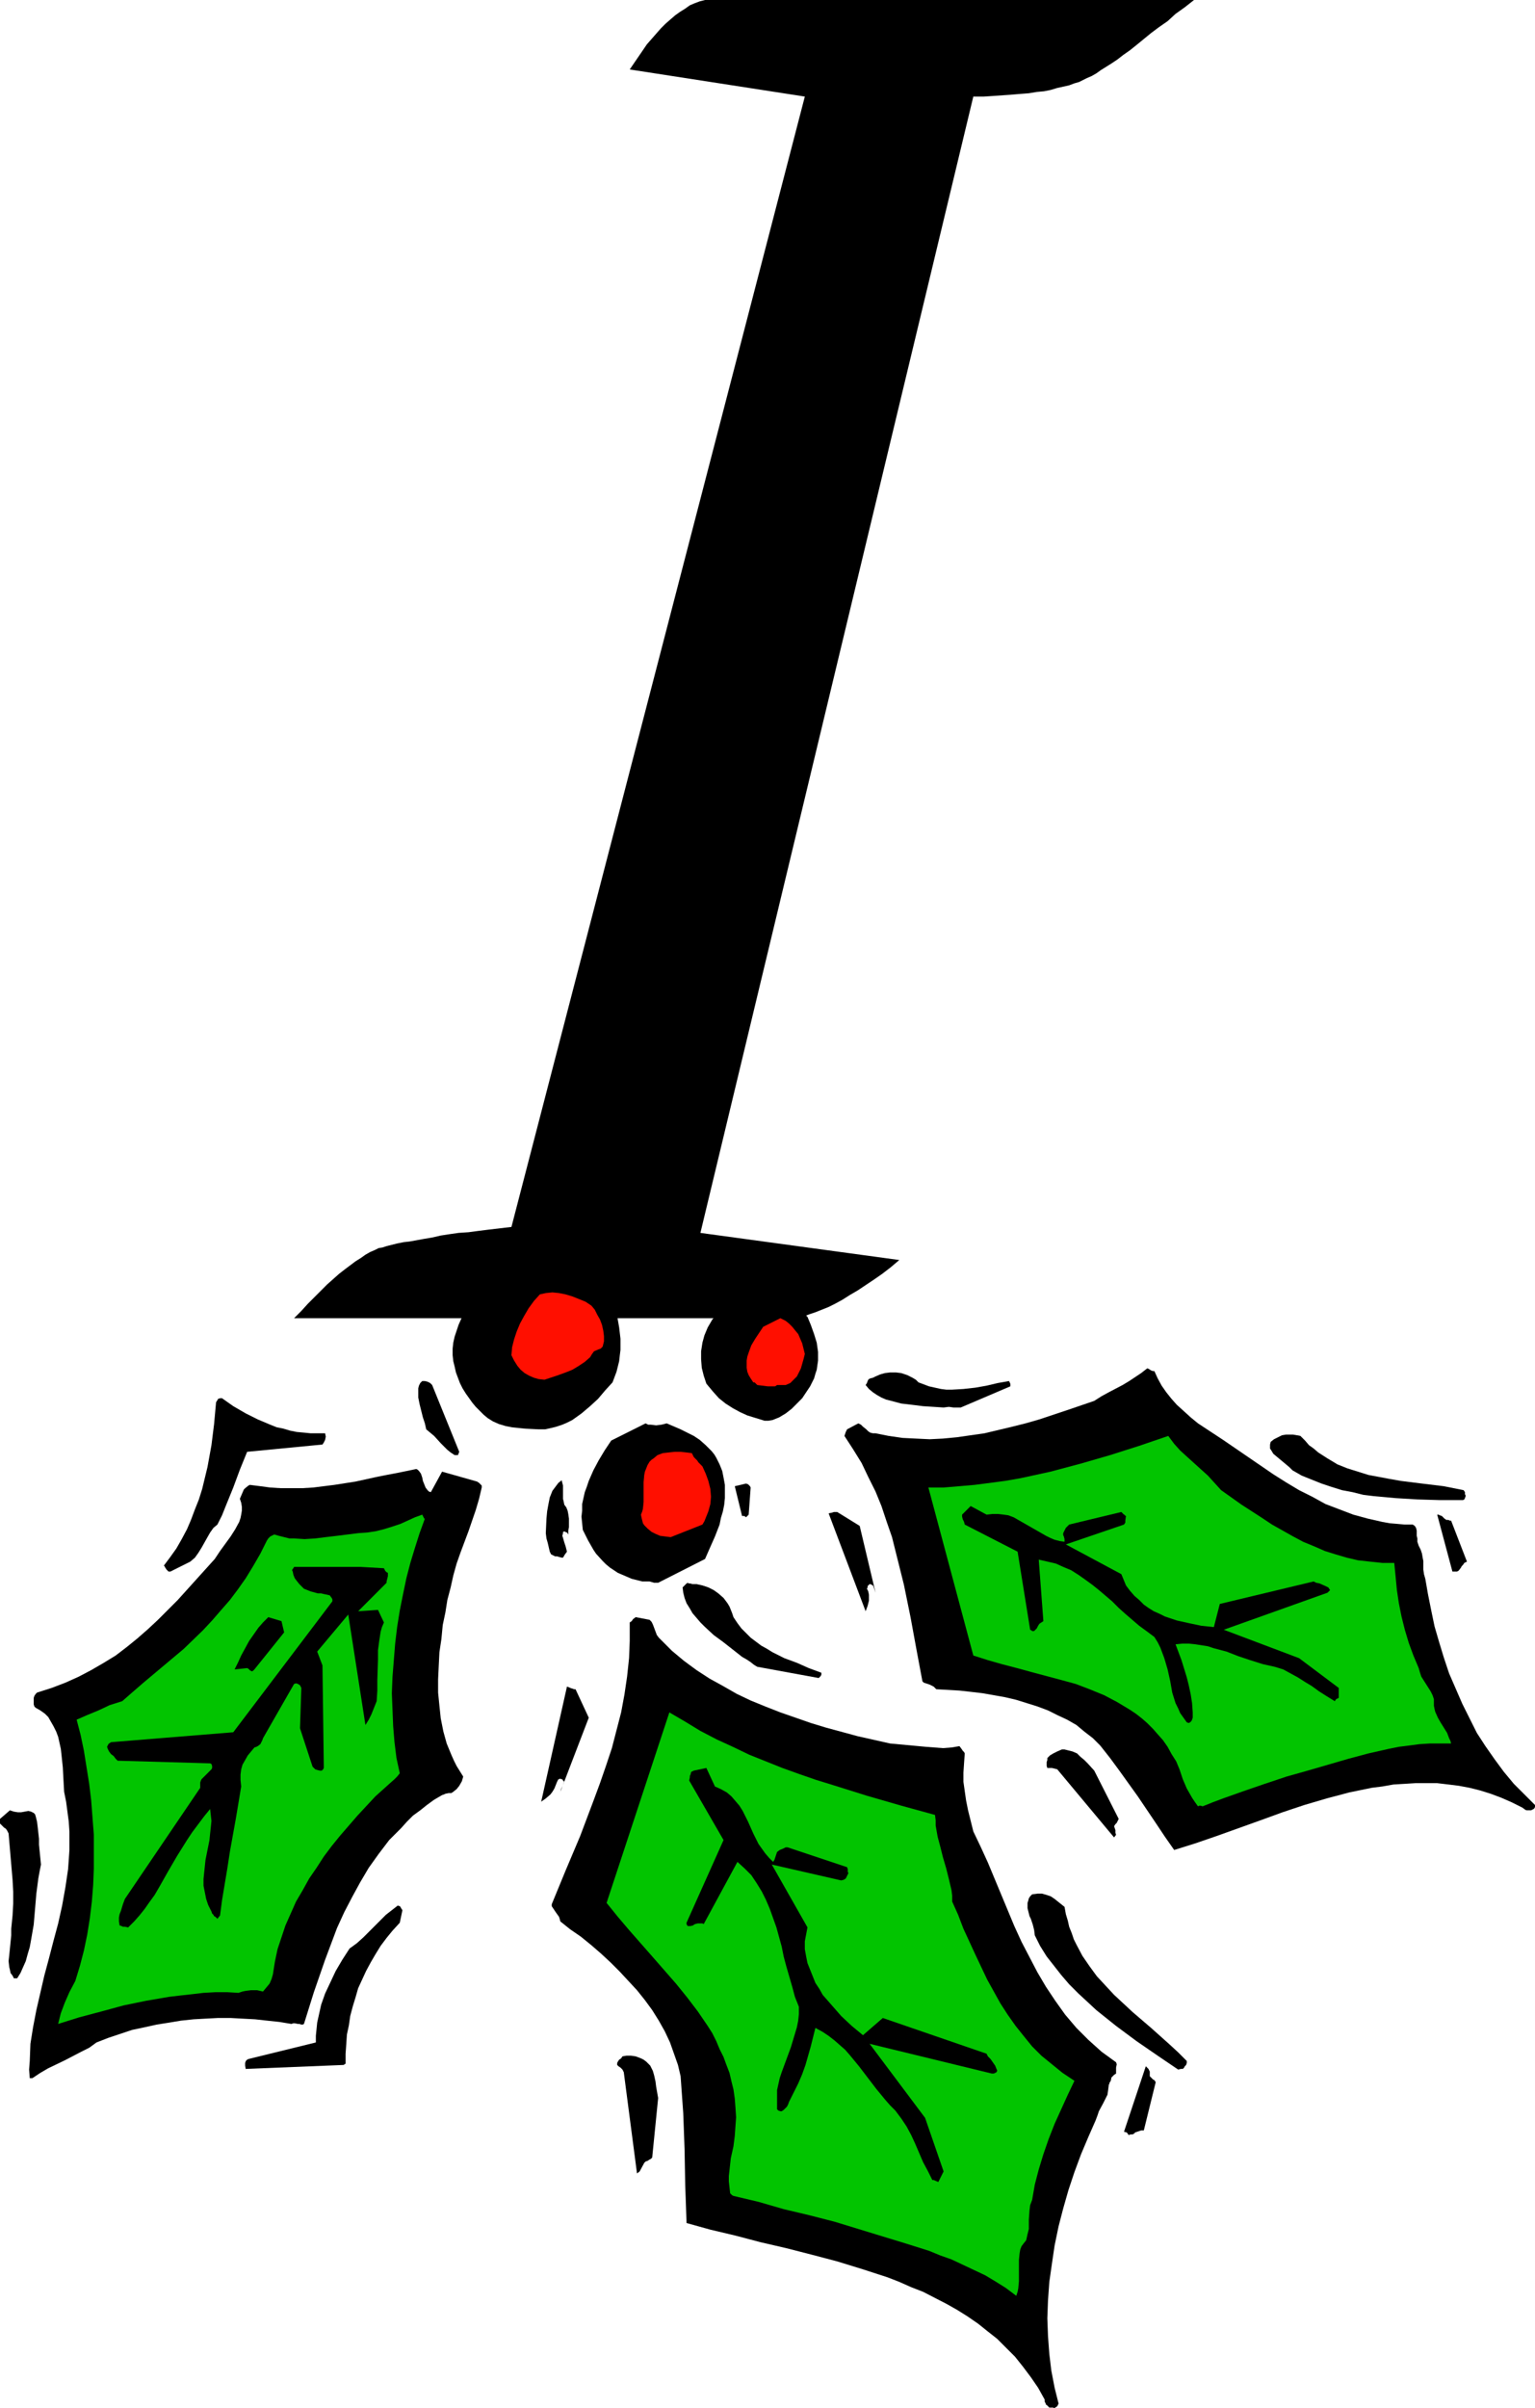 <?xml version="1.0" encoding="UTF-8" standalone="no"?>
<svg
   version="1.0"
   width="99.294mm"
   height="155.668mm"
   id="svg35"
   sodipodi:docname="Holly I.wmf"
   xmlns:inkscape="http://www.inkscape.org/namespaces/inkscape"
   xmlns:sodipodi="http://sodipodi.sourceforge.net/DTD/sodipodi-0.dtd"
   xmlns="http://www.w3.org/2000/svg"
   xmlns:svg="http://www.w3.org/2000/svg">
  <sodipodi:namedview
     id="namedview35"
     pagecolor="#ffffff"
     bordercolor="#000000"
     borderopacity="0.25"
     inkscape:showpageshadow="2"
     inkscape:pageopacity="0.0"
     inkscape:pagecheckerboard="0"
     inkscape:deskcolor="#d1d1d1"
     inkscape:document-units="mm" />
  <defs
     id="defs1">
    <pattern
       id="WMFhbasepattern"
       patternUnits="userSpaceOnUse"
       width="6"
       height="6"
       x="0"
       y="0" />
  </defs>
  <path
     style="fill:#000000;fill-opacity:1;fill-rule:evenodd;stroke:none"
     d="m 172.375,0 h 119.548 l -2.262,1.778 -2.262,1.616 -1.939,1.778 -2.1,1.454 -1.939,1.454 -1.777,1.454 -1.777,1.454 -1.616,1.293 -1.616,1.131 -1.454,1.131 -1.454,0.97 -1.292,0.808 -1.292,0.808 -1.131,0.808 -1.131,0.646 -1.131,0.485 -0.969,0.485 -0.969,0.485 -1.131,0.323 -1.292,0.485 -1.454,0.323 -1.454,0.323 -1.616,0.485 -1.616,0.323 -1.777,0.162 -1.939,0.323 -2.1,0.162 -1.939,0.162 -2.262,0.162 -2.262,0.162 -2.423,0.162 h -2.585 l -66.721,277.614 48.627,6.625 -2.1,1.778 -2.1,1.616 -2.1,1.454 -1.939,1.293 -1.939,1.293 -1.939,1.131 -1.777,1.131 -1.777,0.97 -1.616,0.808 -1.616,0.646 -1.616,0.646 -1.454,0.485 -1.292,0.485 -1.292,0.323 -1.292,0.162 H 192.892 71.89 l 1.777,-1.778 1.616,-1.778 1.616,-1.616 1.616,-1.616 1.454,-1.454 1.454,-1.293 1.454,-1.293 1.454,-1.131 1.292,-0.97 1.292,-0.97 1.292,-0.808 1.131,-0.808 1.131,-0.646 1.131,-0.485 0.969,-0.485 0.969,-0.162 0.969,-0.323 1.292,-0.323 1.292,-0.323 1.616,-0.323 1.454,-0.162 1.777,-0.323 1.777,-0.323 1.939,-0.323 2.1,-0.485 2.1,-0.323 2.262,-0.323 2.423,-0.162 2.423,-0.323 2.585,-0.323 2.746,-0.323 2.746,-0.323 71.729,-276.159 -42.811,-6.625 2.1,-3.07 2.1,-3.07 2.262,-2.585 1.131,-1.293 1.131,-1.131 1.292,-1.131 1.131,-0.97 1.131,-0.808 1.292,-0.808 1.131,-0.808 1.131,-0.485 1.292,-0.485 z"
     id="path1" />
  <path
     style="fill:#000000;fill-opacity:1;fill-rule:evenodd;stroke:none"
     d="m 84.491,504.164 v -2.424 l 0.162,-2.262 0.162,-2.424 0.485,-2.262 0.323,-2.262 0.646,-2.424 0.646,-2.101 0.646,-2.262 0.969,-2.101 0.969,-2.101 1.131,-2.101 1.131,-1.939 1.292,-2.101 1.454,-1.939 1.454,-1.778 1.777,-1.939 0.646,-3.07 -0.323,-0.485 -0.162,-0.323 -0.162,-0.162 -0.485,-0.162 -1.454,1.131 -1.454,1.131 -1.292,1.293 -2.746,2.747 -1.454,1.454 -1.616,1.454 -1.777,1.293 -1.777,2.747 -1.616,2.747 -1.292,2.747 -1.292,2.747 -0.969,2.747 -0.323,1.454 -0.323,1.454 -0.323,1.454 -0.162,1.616 -0.162,1.616 v 1.616 l -16.478,4.04 -0.323,0.162 -0.162,0.162 -0.162,0.162 -0.162,0.485 v 0.646 l 0.162,0.97 v -0.162 l 23.91,-0.97 z"
     id="path2" />
  <path
     style="fill:#000000;fill-opacity:1;fill-rule:evenodd;stroke:none"
     d="m 374.315,442.275 0.646,-0.323 v 0 l 0.162,-0.162 0.162,-0.323 v -0.485 l -2.585,-2.585 -2.585,-2.585 -2.423,-2.909 -2.262,-3.07 -2.262,-3.232 -2.1,-3.232 -1.777,-3.555 -1.777,-3.555 -1.616,-3.717 -1.616,-3.717 -1.292,-3.878 -1.131,-3.717 -1.131,-3.878 -0.808,-3.878 -0.808,-4.04 -0.646,-3.717 -0.323,-1.131 -0.162,-1.131 v -1.131 -0.97 l -0.162,-0.808 -0.162,-0.97 -0.323,-0.97 -0.485,-0.97 -0.162,-0.485 -0.162,-0.485 v -0.808 l -0.162,-0.646 v -0.646 -0.646 l -0.162,-0.646 -0.323,-0.485 -0.485,-0.323 h -1.939 l -1.777,-0.162 -1.939,-0.162 -1.777,-0.323 -3.554,-0.808 -3.554,-0.97 -3.393,-1.293 -3.393,-1.293 -3.231,-1.778 -3.231,-1.616 -3.231,-1.939 -3.069,-1.939 -12.278,-8.403 -6.139,-4.04 -1.777,-1.454 -1.777,-1.616 -1.616,-1.454 -1.292,-1.454 -1.292,-1.616 -1.131,-1.616 -0.969,-1.778 -0.808,-1.778 h -0.323 l -0.485,-0.162 -0.485,-0.323 -0.323,-0.162 h -0.162 l -1.454,1.131 -1.454,0.97 -1.454,0.97 -1.616,0.97 -3.393,1.778 -1.777,0.97 -1.777,1.131 -6.624,2.262 -6.785,2.262 -3.393,0.97 -3.231,0.808 -3.393,0.808 -3.393,0.808 -3.393,0.485 -3.393,0.485 -3.393,0.323 -3.231,0.162 -3.393,-0.162 -3.231,-0.162 -3.393,-0.485 -3.231,-0.646 h -0.646 l -0.646,-0.162 -0.485,-0.323 -0.485,-0.485 -0.808,-0.646 -0.485,-0.485 -0.646,-0.323 -2.746,1.454 -0.162,0.323 -0.162,0.323 -0.162,0.485 -0.162,0.485 2.1,3.232 2.1,3.393 1.616,3.393 1.777,3.555 1.454,3.555 1.292,3.878 1.292,3.717 0.969,3.878 0.969,3.878 0.969,3.878 1.616,7.918 1.454,7.918 1.454,7.756 0.323,0.323 0.485,0.162 0.969,0.323 0.969,0.485 0.323,0.323 0.323,0.323 2.908,0.162 2.746,0.162 2.908,0.323 2.746,0.323 2.746,0.485 2.746,0.485 2.746,0.646 2.585,0.808 2.585,0.808 2.585,0.97 2.262,1.131 2.423,1.131 2.262,1.293 1.939,1.616 2.1,1.616 1.777,1.778 2.423,3.07 2.262,3.07 4.523,6.302 4.362,6.464 2.262,3.393 2.262,3.232 2.585,-0.808 2.585,-0.808 5.17,-1.778 10.824,-3.878 5.331,-1.939 5.331,-1.778 5.493,-1.616 5.493,-1.454 5.493,-1.131 2.585,-0.323 2.746,-0.485 2.746,-0.162 2.585,-0.162 h 2.746 2.585 l 2.746,0.323 2.585,0.323 2.585,0.485 2.585,0.646 2.585,0.808 2.585,0.97 2.585,1.131 2.585,1.293 0.646,0.485 0.323,0.162 v 0 z"
     id="path3" />
  <path
     style="fill:#000000;fill-opacity:1;fill-rule:evenodd;stroke:none"
     d="m 256.544,588.192 h 0.969 l 0.162,0.162 0.323,-0.162 0.485,-0.323 0.323,-0.646 -0.969,-3.878 -0.808,-4.201 -0.485,-4.04 -0.323,-4.363 -0.162,-4.363 0.162,-4.363 0.323,-4.525 0.646,-4.525 0.646,-4.363 0.969,-4.686 1.131,-4.363 1.292,-4.525 1.454,-4.363 1.616,-4.363 1.777,-4.201 1.777,-4.04 0.485,-1.293 0.323,-0.97 1.131,-2.101 0.485,-0.97 0.485,-0.97 0.162,-1.131 0.162,-1.293 0.162,-0.323 v -0.162 l 0.323,-0.485 0.162,-0.808 0.485,-0.485 0.162,-0.162 0.485,-0.323 v -0.808 -0.323 -0.323 l 0.162,-0.808 -0.162,-0.485 -3.554,-2.585 -1.616,-1.454 -1.616,-1.454 -1.454,-1.454 -1.454,-1.454 -2.746,-3.232 -2.423,-3.393 -2.262,-3.393 -2.1,-3.555 -1.939,-3.717 -1.939,-3.717 -1.777,-3.878 -3.231,-7.756 -3.231,-7.756 -1.777,-3.878 -1.777,-3.717 -0.646,-2.585 -0.646,-2.585 -0.485,-2.424 -0.323,-2.262 -0.323,-2.262 v -2.262 l 0.162,-2.424 0.162,-2.262 -0.162,-0.323 -0.323,-0.323 -0.323,-0.485 -0.485,-0.646 -1.939,0.323 -2.1,0.162 -2.1,-0.162 -2.1,-0.162 -8.724,-0.808 -7.916,-1.778 -7.754,-2.101 -3.716,-1.131 -3.716,-1.293 -3.716,-1.293 -3.716,-1.454 -3.554,-1.454 -3.393,-1.616 -3.393,-1.939 -3.231,-1.778 -3.231,-2.101 -3.069,-2.262 -2.908,-2.424 -2.746,-2.747 -0.485,-0.485 -0.485,-0.646 -0.485,-1.293 -0.485,-1.293 -0.323,-0.646 -0.485,-0.485 -3.393,-0.646 -0.646,0.485 -0.323,0.485 -0.485,0.323 v 4.525 l -0.162,4.201 -0.485,4.525 -0.646,4.363 -0.808,4.363 -1.131,4.363 -1.131,4.363 -1.454,4.363 -1.454,4.201 -1.616,4.363 -3.231,8.564 -3.554,8.403 -3.393,8.241 v 0.485 l 0.323,0.485 0.646,0.97 0.808,1.131 0.162,0.485 0.162,0.646 2.423,1.939 2.585,1.778 2.585,2.101 2.423,2.101 2.262,2.101 2.262,2.262 2.1,2.262 2.1,2.262 1.939,2.424 1.777,2.424 1.616,2.585 1.454,2.585 1.292,2.747 0.969,2.747 0.969,2.747 0.646,2.747 0.323,4.525 0.323,4.525 0.323,8.726 0.162,8.888 0.162,4.525 0.162,4.686 5.816,1.616 6.139,1.454 6.139,1.616 6.301,1.454 6.301,1.616 6.139,1.616 6.301,1.939 5.977,1.939 2.908,1.131 2.908,1.293 2.908,1.131 5.654,2.909 2.585,1.454 2.585,1.616 2.585,1.778 2.423,1.939 2.262,1.778 2.262,2.262 2.1,2.101 1.939,2.424 1.939,2.585 1.777,2.585 1.616,2.909 v 0.485 l 0.162,0.323 0.162,0.323 v 0.162 h 0.162 l 0.162,0.162 z"
     id="path4" />
  <path
     style="fill:#000000;fill-opacity:1;fill-rule:evenodd;stroke:none"
     d="m 7.916,507.719 1.939,-1.293 1.939,-1.131 4.039,-1.939 4.039,-2.101 1.939,-0.97 1.777,-1.293 2.908,-1.131 2.908,-0.97 2.908,-0.97 3.069,-0.646 2.908,-0.646 3.069,-0.485 2.908,-0.485 3.069,-0.323 2.908,-0.162 3.069,-0.162 h 3.069 l 2.908,0.162 3.069,0.162 2.908,0.323 3.069,0.323 2.908,0.485 0.485,-0.162 h 0.323 l 0.808,0.162 h 0.323 l 0.485,0.162 h 0.323 l 0.323,-0.162 2.423,-7.756 2.746,-7.918 1.454,-3.878 1.454,-3.878 1.777,-3.878 1.939,-3.717 1.939,-3.555 2.1,-3.555 2.423,-3.393 2.585,-3.393 2.908,-2.909 1.454,-1.616 1.454,-1.454 1.777,-1.293 1.616,-1.293 1.777,-1.293 1.939,-1.131 0.485,-0.162 0.323,-0.162 0.808,-0.162 h 0.646 l 0.485,-0.323 0.808,-0.646 0.646,-0.808 0.646,-1.131 0.323,-1.131 -0.808,-1.293 -0.808,-1.293 -0.646,-1.293 -0.646,-1.454 -1.131,-2.747 -0.808,-2.909 -0.646,-3.232 -0.323,-3.07 -0.323,-3.232 v -3.232 l 0.162,-3.393 0.162,-3.232 0.485,-3.232 0.323,-3.393 0.646,-3.07 0.485,-3.07 0.808,-3.07 0.646,-2.909 0.808,-2.909 0.969,-2.747 1.939,-5.171 1.777,-5.171 0.808,-2.747 0.646,-2.747 v -0.485 l -0.323,-0.323 -0.323,-0.323 -0.485,-0.323 -8.562,-2.424 -2.746,5.009 -0.485,-0.162 -0.323,-0.323 -0.485,-0.646 -0.323,-0.808 -0.323,-0.808 -0.162,-0.808 -0.323,-0.97 -0.485,-0.646 -0.323,-0.323 -0.323,-0.162 -4.685,0.97 -2.585,0.485 -2.423,0.485 -5.17,1.131 -5.17,0.808 -5.17,0.646 -2.746,0.162 h -2.585 -2.585 l -2.585,-0.162 -2.423,-0.323 -2.585,-0.323 -0.323,0.162 -0.808,0.646 -0.323,0.323 -0.485,1.131 -0.485,1.131 0.323,0.97 0.162,0.97 v 0.97 l -0.162,0.97 -0.162,0.808 -0.323,0.97 -0.969,1.778 -1.131,1.778 -1.292,1.778 -1.292,1.778 -1.292,1.939 -4.523,5.009 -4.523,5.009 -2.423,2.424 -2.423,2.424 -2.423,2.262 -2.585,2.262 -2.585,2.101 -2.746,2.101 -2.908,1.778 -3.069,1.778 -3.069,1.616 -3.231,1.454 -3.393,1.293 -3.554,1.131 -0.323,0.323 -0.323,0.485 -0.162,0.485 v 0.646 0.485 0.485 l 0.162,0.485 0.323,0.323 1.131,0.646 1.131,0.808 0.808,0.808 0.646,1.131 0.646,1.131 0.646,1.293 0.485,1.293 0.323,1.454 0.323,1.454 0.162,1.454 0.323,3.07 0.162,3.07 0.162,2.909 0.485,2.424 0.323,2.424 0.323,2.424 0.162,2.424 v 2.262 2.262 l -0.162,2.424 -0.162,2.262 -0.646,4.363 -0.808,4.525 -0.969,4.363 -1.131,4.201 -1.131,4.363 -1.131,4.201 -0.969,4.201 -0.969,4.201 -0.808,4.201 -0.646,4.04 -0.162,4.201 -0.162,2.101 0.162,2.101 z"
     id="path5" />
  <path
     style="fill:#000000;fill-opacity:1;fill-rule:evenodd;stroke:none"
     d="m 272.86,448.254 -0.162,-0.485 v -0.646 l -0.323,-0.97 0.323,-0.485 0.323,-0.323 0.162,-0.323 0.323,-0.646 -5.977,-11.796 -1.616,-1.778 -0.808,-0.808 -0.969,-0.808 -0.808,-0.808 -1.131,-0.485 -1.292,-0.323 -0.646,-0.162 h -0.646 l -1.131,0.485 -0.969,0.485 -0.808,0.485 -0.646,0.646 v 0.485 l -0.162,0.485 v 0.646 0.323 l 0.162,0.485 h 1.131 l 0.646,0.162 0.646,0.162 13.893,16.644 z"
     id="path6" />
  <path
     style="fill:#000000;fill-opacity:1;fill-rule:evenodd;stroke:none"
     d="m 156.382,530.504 1.131,-2.101 0.323,-0.323 0.485,-0.162 0.485,-0.323 0.323,-0.162 0.323,-0.323 1.454,-14.543 -0.485,-2.747 -0.162,-1.293 -0.323,-1.454 -0.323,-1.131 -0.646,-1.293 -0.485,-0.485 -0.485,-0.485 -0.646,-0.485 -0.646,-0.323 -1.292,-0.485 -1.131,-0.162 h -1.131 l -0.969,0.162 -0.323,0.485 -0.485,0.323 -0.323,0.485 -0.162,0.323 v 0.485 l 0.323,0.323 0.485,0.323 0.485,0.485 0.162,0.323 0.162,0.323 3.231,24.723 z"
     id="path7" />
  <path
     style="fill:#02c400;fill-opacity:1;fill-rule:evenodd;stroke:none"
     d="m 64.297,486.551 0.808,-0.97 0.808,-0.97 0.485,-1.131 0.323,-1.131 0.485,-3.07 0.646,-3.07 0.969,-2.909 0.969,-2.909 1.292,-2.909 1.292,-2.909 1.616,-2.747 1.616,-2.909 1.777,-2.585 1.777,-2.747 1.939,-2.585 2.1,-2.585 2.1,-2.424 2.1,-2.424 4.362,-4.686 1.616,-1.454 1.616,-1.454 1.454,-1.293 0.646,-0.646 0.646,-0.808 -0.808,-3.717 -0.485,-3.878 -0.323,-3.878 -0.162,-4.04 -0.162,-4.04 0.162,-4.04 0.323,-4.04 0.323,-4.04 0.485,-4.04 0.646,-4.04 0.808,-4.04 0.808,-3.878 0.969,-3.717 1.131,-3.717 1.131,-3.555 1.292,-3.555 h -0.162 l -0.162,-0.323 -0.162,-0.323 -0.162,-0.323 -1.777,0.646 -1.777,0.808 -1.777,0.808 -1.939,0.646 -2.1,0.646 -1.939,0.485 -2.1,0.323 -2.262,0.162 -5.17,0.646 -2.746,0.323 -2.585,0.323 -2.585,0.162 -2.585,-0.162 h -1.131 l -2.585,-0.646 -1.131,-0.323 -0.969,0.485 -0.485,0.485 -0.323,0.485 -1.616,3.232 -1.777,3.07 -1.777,2.909 -1.939,2.747 -1.939,2.585 -2.262,2.585 -2.1,2.424 -2.262,2.424 -4.685,4.525 -5.008,4.201 -5.008,4.201 -2.423,2.101 -2.585,2.262 -3.069,0.97 -2.746,1.293 -2.746,1.131 -2.585,1.131 0.969,3.717 0.808,3.878 0.646,4.04 0.646,4.04 0.485,4.04 0.323,4.201 0.323,4.201 v 4.04 4.201 l -0.162,4.04 -0.323,4.04 -0.485,4.04 -0.646,4.04 -0.808,3.878 -0.969,3.717 -1.131,3.717 -1.454,2.747 -1.131,2.585 -0.969,2.585 -0.646,2.585 5.17,-1.616 5.493,-1.454 5.331,-1.454 5.493,-1.131 5.654,-0.97 2.746,-0.323 2.908,-0.323 2.746,-0.323 2.908,-0.162 h 2.908 l 2.746,0.162 0.969,-0.323 0.808,-0.162 1.292,-0.162 h 1.454 z"
     id="path8" />
  <path
     style="fill:#02c400;fill-opacity:1;fill-rule:evenodd;stroke:none"
     d="m 294.024,441.305 2.423,-0.97 2.585,-0.97 5.008,-1.778 5.17,-1.778 5.331,-1.778 5.17,-1.454 5.008,-1.454 5.008,-1.454 4.847,-1.293 5.008,-1.131 2.423,-0.485 2.585,-0.323 2.423,-0.323 2.585,-0.162 h 2.585 2.585 l -0.162,-0.646 -0.323,-0.646 -0.485,-1.293 -1.616,-2.585 -0.646,-1.131 -0.646,-1.454 -0.162,-0.646 -0.162,-0.808 v -0.808 -0.808 l -0.323,-0.97 -0.485,-0.97 -1.131,-1.778 -1.131,-1.778 -0.323,-0.97 -0.323,-1.131 -1.292,-3.07 -1.131,-3.07 -0.969,-3.232 -0.808,-3.232 -0.646,-3.232 -0.485,-3.232 -0.323,-3.393 -0.323,-3.232 h -2.908 l -3.069,-0.323 -2.908,-0.323 -2.746,-0.646 -2.746,-0.808 -2.585,-0.808 -2.585,-1.131 -2.746,-1.131 -2.423,-1.293 -2.585,-1.454 -2.585,-1.454 -2.423,-1.616 -5.008,-3.232 -5.008,-3.555 -1.616,-1.778 -1.616,-1.778 -1.616,-1.454 -3.393,-3.07 -1.777,-1.616 -1.454,-1.616 -1.454,-1.939 -7.108,2.424 -7.108,2.262 -7.27,2.101 -7.27,1.939 -3.716,0.808 -3.716,0.808 -3.716,0.646 -3.716,0.485 -3.716,0.485 -3.716,0.323 -3.877,0.323 h -3.716 l 10.986,41.044 3.554,1.131 3.393,0.97 3.716,0.97 3.554,0.97 7.27,1.939 3.554,0.97 3.393,1.293 3.554,1.454 3.069,1.616 1.616,0.97 1.616,0.97 1.454,0.97 1.454,1.131 1.292,1.131 1.454,1.454 1.131,1.293 1.292,1.454 1.131,1.616 0.969,1.778 1.131,1.778 0.808,1.939 0.808,2.424 0.969,2.262 0.646,1.131 0.646,1.131 0.646,0.97 0.808,1.131 0.323,-0.162 v 0 h 0.162 0.162 z"
     id="path9" />
  <path
     style="fill:#02c400;fill-opacity:1;fill-rule:evenodd;stroke:none"
     d="m 179.322,536.483 6.139,1.454 6.139,1.778 6.139,1.454 6.301,1.616 5.816,1.778 5.816,1.778 5.816,1.778 5.654,1.778 2.746,1.131 2.746,0.97 2.746,1.293 2.746,1.293 2.746,1.293 2.423,1.454 2.585,1.616 2.585,1.939 0.323,-0.97 0.162,-0.808 0.162,-1.778 v -1.616 -1.778 -1.778 l 0.162,-1.616 0.162,-0.97 0.323,-0.808 0.485,-0.646 0.646,-0.808 0.323,-1.454 0.323,-1.293 v -1.131 -1.131 l 0.162,-2.262 0.162,-1.293 0.485,-1.293 0.646,-3.717 0.969,-3.717 1.131,-3.717 1.292,-3.717 1.454,-3.717 1.616,-3.555 1.616,-3.555 1.616,-3.393 -2.908,-1.939 -2.585,-2.101 -2.585,-2.101 -2.262,-2.262 -2.1,-2.585 -1.939,-2.424 -1.939,-2.747 -1.777,-2.747 -1.616,-2.909 -1.616,-2.909 -1.454,-3.07 -1.454,-3.07 -2.908,-6.302 -1.292,-3.393 -1.454,-3.232 v -1.454 l -0.162,-1.293 -0.646,-2.747 -0.646,-2.585 -0.808,-2.747 -0.646,-2.585 -0.646,-2.424 -0.485,-2.747 v -1.293 l -0.162,-1.293 -8.239,-2.262 -8.401,-2.424 -8.239,-2.585 -4.2,-1.293 -4.2,-1.454 -4.039,-1.454 -4.039,-1.616 -4.039,-1.616 -4.039,-1.939 -3.877,-1.778 -4.039,-2.101 -3.716,-2.262 -3.877,-2.262 -15.347,46.538 2.746,3.393 2.746,3.232 5.816,6.625 5.654,6.464 2.746,3.393 2.585,3.393 2.423,3.555 1.131,1.778 0.969,1.939 0.808,1.939 0.969,1.939 0.646,1.778 0.808,2.101 0.485,2.101 0.485,1.939 0.323,2.262 0.162,2.101 0.162,2.424 -0.162,2.262 -0.162,2.262 -0.323,2.585 -0.323,1.454 -0.323,1.454 -0.162,1.454 -0.162,1.454 -0.162,1.454 v 1.293 l 0.162,1.454 0.162,1.454 0.162,0.162 0.162,0.162 0.162,0.162 z"
     id="path10" />
  <path
     style="fill:#000000;fill-opacity:1;fill-rule:evenodd;stroke:none"
     d="m 4.2,483.319 0.808,-1.293 0.646,-1.454 0.646,-1.454 0.485,-1.778 0.485,-1.616 0.323,-1.778 0.646,-3.717 0.646,-7.595 0.485,-3.717 0.323,-1.778 0.323,-1.616 -0.162,-1.616 -0.162,-1.616 -0.162,-1.616 v -1.454 l -0.323,-2.909 -0.162,-1.293 -0.323,-1.293 -0.162,-0.485 -0.323,-0.323 -0.323,-0.162 -0.323,-0.162 -0.646,-0.162 -1.777,0.323 H 4.362 L 3.393,442.598 2.423,442.275 0,444.376 v 0.646 0.485 l 0.323,0.323 0.323,0.323 0.323,0.323 0.485,0.323 0.323,0.485 0.323,0.646 0.485,5.656 0.485,5.656 0.162,2.909 v 2.909 l -0.162,2.909 -0.323,3.232 v 1.616 l -0.162,1.616 -0.323,3.232 -0.162,1.454 0.162,1.454 0.162,0.646 0.162,0.808 0.485,0.646 0.323,0.646 z"
     id="path11" />
  <path
     style="fill:#000000;fill-opacity:1;fill-rule:evenodd;stroke:none"
     d="m 53.797,467.968 0.485,-3.717 0.646,-3.878 0.646,-3.878 0.646,-4.201 1.454,-8.08 0.323,-1.939 0.323,-1.939 0.646,-3.878 -0.162,-1.616 v -1.293 l 0.162,-1.293 0.323,-1.131 0.646,-1.131 0.646,-1.131 0.808,-0.97 0.808,-0.97 0.485,-0.162 0.323,-0.162 0.646,-0.485 0.323,-0.646 0.162,-0.323 0.162,-0.485 7.593,-13.25 0.485,-0.162 0.485,0.162 0.485,0.323 0.323,0.646 -0.323,9.857 3.069,9.372 0.323,0.323 0.323,0.323 0.485,0.162 0.646,0.162 h 0.485 l 0.323,-0.323 0.162,-0.323 v -0.323 l -0.323,-24.723 -1.292,-3.393 7.593,-9.049 4.2,26.986 0.808,-1.293 0.646,-1.293 0.323,-0.808 0.323,-0.808 0.323,-0.808 0.323,-0.808 0.162,-2.585 v -2.585 l 0.162,-5.009 v -2.262 l 0.323,-2.424 0.323,-2.101 0.323,-1.131 0.485,-1.131 -1.454,-3.07 -4.847,0.323 6.947,-6.948 v -0.323 l 0.162,-0.646 0.162,-0.646 v -0.808 l -0.323,-0.162 -0.162,-0.162 v 0 l -0.162,-0.162 -0.162,-0.323 -0.162,-0.323 -5.654,-0.323 H 71.89 l -0.162,0.323 -0.162,0.162 -0.162,0.323 0.162,0.323 0.162,0.808 0.323,0.808 0.485,0.646 0.646,0.808 0.646,0.646 0.485,0.485 0.808,0.323 0.808,0.323 1.777,0.485 H 78.514 l 0.646,0.162 0.808,0.162 0.646,0.162 0.485,0.646 0.162,0.323 v 0.485 l -24.233,31.995 -29.887,2.424 -0.485,0.323 -0.162,0.162 -0.162,0.323 -0.162,0.323 0.162,0.485 0.323,0.646 0.485,0.646 0.646,0.485 0.485,0.646 0.485,0.485 22.617,0.646 0.323,0.162 0.162,0.485 v 0.485 l -0.162,0.323 -2.423,2.424 -0.162,0.323 -0.162,0.485 v 1.293 l -18.417,27.147 -0.485,1.293 -0.485,1.616 -0.323,0.808 -0.162,0.808 v 0.97 l 0.162,0.97 0.485,0.162 0.323,0.162 h 0.485 l 0.808,0.162 1.454,-1.454 1.292,-1.454 1.292,-1.616 1.131,-1.616 1.292,-1.778 1.131,-1.939 2.1,-3.717 2.262,-3.878 2.423,-3.878 1.292,-1.939 1.454,-1.939 1.454,-1.939 1.454,-1.778 0.162,1.454 0.162,1.454 -0.162,1.616 -0.162,1.454 -0.162,1.616 -0.323,1.616 -0.646,3.232 -0.323,3.07 -0.162,1.616 v 1.616 l 0.323,1.616 0.323,1.616 0.485,1.454 0.808,1.616 0.162,0.485 0.323,0.323 0.162,0.323 0.323,0.162 0.485,0.485 z"
     id="path12" />
  <path
     style="fill:#000000;fill-opacity:1;fill-rule:evenodd;stroke:none"
     d="m 326.657,415.128 0.646,-0.323 v -2.424 l -9.693,-7.272 -18.417,-6.948 25.364,-9.049 0.323,-0.323 0.162,-0.162 0.162,-0.162 -0.162,-0.162 -0.162,-0.323 -0.162,-0.162 -0.646,-0.323 -1.454,-0.646 -0.808,-0.162 -0.646,-0.323 -22.94,5.494 -1.454,5.656 -3.069,-0.323 -3.069,-0.646 -2.908,-0.646 -1.454,-0.485 -1.454,-0.485 -1.292,-0.646 -1.454,-0.646 -1.292,-0.808 -1.131,-0.808 -1.131,-1.131 -1.131,-0.97 -1.131,-1.293 -0.969,-1.293 -1.131,-2.747 -13.57,-7.272 14.217,-4.848 0.323,-0.485 v -0.485 l 0.162,-1.131 -0.323,-0.162 v -0.162 H 274.799 l -0.162,-0.162 -0.162,-0.162 -0.323,-0.323 -12.763,3.07 -0.323,0.323 -0.485,0.485 -0.646,1.293 v 0.485 l 0.162,0.323 0.162,0.646 v 0.646 l -1.131,-0.162 -1.292,-0.323 -1.131,-0.485 -0.969,-0.485 -2.262,-1.293 -2.262,-1.293 -2.262,-1.293 -1.131,-0.646 -1.292,-0.485 -1.131,-0.162 -1.454,-0.162 h -1.292 l -1.454,0.162 -3.877,-2.101 -2.1,2.101 v 0.323 0.162 l 0.162,0.646 0.323,0.646 0.162,0.646 12.924,6.625 3.069,19.068 0.323,0.162 0.162,0.162 h 0.485 l 0.323,-0.323 0.323,-0.323 0.323,-0.646 0.323,-0.485 0.485,-0.323 0.485,-0.323 -1.131,-15.028 2.1,0.485 2.1,0.485 1.777,0.808 1.939,0.808 1.777,1.131 1.616,1.131 1.777,1.293 1.616,1.293 3.231,2.747 1.616,1.616 1.616,1.454 3.393,2.909 1.777,1.293 1.939,1.454 0.808,1.293 0.646,1.293 0.485,1.293 0.485,1.293 0.808,2.747 0.646,2.909 0.485,2.747 0.808,2.585 0.646,1.293 0.485,1.131 0.808,1.131 0.808,1.131 0.485,0.162 0.323,-0.162 0.323,-0.323 0.162,-0.323 0.162,-0.485 v -0.485 -0.323 -0.485 l -0.162,-2.262 -0.323,-2.101 -0.485,-2.262 -0.485,-1.939 -0.646,-2.101 -0.646,-2.101 -1.454,-3.878 1.616,-0.162 h 1.616 l 1.616,0.162 3.069,0.485 1.454,0.485 3.069,0.808 2.908,1.131 2.908,0.97 3.069,0.97 1.454,0.323 1.454,0.323 2.1,0.646 1.777,0.97 1.777,0.97 1.777,1.131 1.616,0.97 1.777,1.293 1.777,1.131 2.1,1.293 z"
     id="path13" />
  <path
     style="fill:#000000;fill-opacity:1;fill-rule:evenodd;stroke:none"
     d="m 228.272,532.604 1.131,0.485 1.292,-2.585 -4.523,-13.089 -13.57,-18.098 29.887,7.272 h 0.485 l 0.323,-0.162 0.323,-0.162 0.162,-0.323 v -0.162 l -0.162,-0.323 -0.323,-0.808 -1.131,-1.616 -0.646,-0.646 -0.323,-0.646 -25.364,-8.726 -4.847,4.201 -2.746,-2.262 -2.585,-2.424 -2.262,-2.585 -1.131,-1.293 -1.131,-1.293 -0.808,-1.454 -0.969,-1.454 -0.646,-1.616 -0.646,-1.616 -0.646,-1.616 -0.323,-1.616 -0.323,-1.778 v -1.939 l 0.646,-3.393 -8.724,-15.351 16.963,3.878 0.646,-0.162 0.485,-0.323 0.323,-0.646 0.323,-0.646 -0.162,-0.323 v -0.162 -0.323 -0.162 l -0.162,-0.485 -14.54,-4.848 h -0.162 -0.323 l -0.646,0.323 -0.808,0.323 -0.646,0.485 -0.162,0.485 -0.162,0.485 -0.162,0.485 -0.162,0.485 -0.323,0.485 -0.969,-0.97 -0.969,-1.131 -0.808,-1.131 -0.808,-1.131 -1.292,-2.585 -1.292,-2.909 -1.292,-2.585 -0.808,-1.293 -0.969,-1.131 -0.969,-1.131 -1.131,-0.97 -1.454,-0.808 -1.454,-0.646 -2.1,-4.525 -3.069,0.646 -0.323,0.162 -0.323,0.162 -0.162,0.646 -0.162,0.323 v 0.323 l -0.162,0.808 8.401,14.543 -9.047,20.199 v 0.323 l 0.162,0.323 0.162,0.162 h 0.162 0.485 l 0.646,-0.162 0.162,-0.162 0.323,-0.162 0.646,-0.162 h 0.808 0.323 l 0.323,0.162 8.239,-15.19 1.777,1.616 1.616,1.616 1.292,1.939 1.292,2.101 0.969,1.939 0.969,2.262 0.808,2.262 0.808,2.262 1.292,4.686 0.485,2.424 0.646,2.424 1.454,5.009 0.646,2.424 0.969,2.424 v 1.778 l -0.162,1.616 -0.323,1.616 -0.485,1.616 -0.969,3.232 -1.131,3.07 -1.131,3.07 -0.485,1.454 -0.323,1.454 -0.323,1.454 v 1.616 1.454 1.616 l 0.323,0.323 0.485,0.162 h 0.323 l 0.485,-0.323 0.323,-0.323 0.485,-0.485 0.323,-0.646 0.162,-0.485 1.131,-2.262 1.131,-2.262 0.969,-2.262 0.808,-2.262 0.646,-2.262 0.646,-2.262 1.131,-4.525 1.777,0.97 1.454,0.97 1.454,1.131 1.292,1.131 1.292,1.131 1.131,1.293 2.262,2.747 2.1,2.747 2.1,2.747 2.262,2.747 1.131,1.293 1.292,1.293 1.454,1.939 1.292,1.939 1.131,2.101 0.969,2.101 0.969,2.262 0.969,2.262 1.131,2.101 1.131,2.262 z"
     id="path14" />
  <path
     style="fill:#000000;fill-opacity:1;fill-rule:evenodd;stroke:none"
     d="m 356.221,383.94 0.323,-0.162 0.162,-0.162 0.485,-0.646 0.162,-0.323 0.323,-0.323 0.323,-0.485 0.646,-0.323 -3.877,-10.019 h -0.323 l -0.323,-0.162 h -0.485 l -0.485,-0.323 -0.323,-0.323 -0.323,-0.323 -0.485,-0.162 -0.323,-0.162 h -0.323 l 3.716,13.897 z"
     id="path15" />
  <path
     style="fill:#000000;fill-opacity:1;fill-rule:evenodd;stroke:none"
     d="m 275.93,521.616 0.485,-0.162 h 0.485 l 0.323,-0.162 0.323,-0.323 0.969,-0.323 0.485,-0.162 h 0.646 l 2.908,-11.796 -0.323,-0.485 -0.323,-0.162 -0.323,-0.323 -0.485,-0.485 v -0.485 -0.646 l -0.323,-0.646 -0.323,-0.323 -0.323,-0.323 -5.331,15.998 0.646,0.162 0.162,0.162 z"
     id="path16" />
  <path
     style="fill:#000000;fill-opacity:1;fill-rule:evenodd;stroke:none"
     d="m 211.632,393.636 0.485,-1.293 0.323,-1.293 v -0.808 -0.646 l -0.162,-0.808 -0.323,-0.646 0.162,-0.323 v -0.323 l 0.162,-0.162 0.162,-0.162 0.162,-0.162 h 0.162 l 0.323,0.162 0.323,0.162 0.162,0.323 0.162,0.485 0.162,0.485 0.162,0.485 -3.877,-16.321 -5.493,-3.393 h -0.323 -0.485 l -0.485,0.162 -0.808,0.162 z"
     id="path17" />
  <path
     style="fill:#000000;fill-opacity:1;fill-rule:evenodd;stroke:none"
     d="m 132.311,440.174 1.131,-0.808 1.131,-0.97 0.485,-0.646 0.485,-0.808 0.323,-0.808 0.323,-0.808 0.162,-0.323 0.162,-0.323 h 0.162 l 0.323,-0.162 0.162,0.162 h 0.323 l 0.162,0.323 0.323,0.323 -0.485,1.131 -0.323,0.646 -0.162,0.646 6.947,-18.098 -3.231,-6.948 h -0.323 l -0.485,-0.162 -0.485,-0.162 -0.323,-0.162 -0.485,-0.162 z"
     id="path18" />
  <path
     style="fill:#000000;fill-opacity:1;fill-rule:evenodd;stroke:none"
     d="m 357.19,366.489 h 0.485 l 0.323,-0.162 0.162,-0.323 0.162,-0.485 v -0.162 l -0.162,-0.323 v -0.485 l -0.323,-0.485 -2.423,-0.485 -2.423,-0.485 -5.331,-0.646 -5.17,-0.646 -2.746,-0.485 -2.585,-0.485 -2.585,-0.485 -2.585,-0.808 -2.585,-0.808 -2.423,-0.97 -2.423,-1.454 -2.262,-1.454 -1.131,-0.97 -1.131,-0.808 -0.969,-1.131 -1.131,-1.131 -0.808,-0.162 -0.969,-0.162 h -0.969 -0.808 l -0.969,0.162 -0.969,0.485 -0.969,0.485 -0.808,0.646 -0.162,0.646 v 0.485 0.485 l 0.323,0.485 0.485,0.808 0.969,0.808 0.969,0.808 0.969,0.808 0.969,0.808 0.808,0.808 2.262,1.293 2.423,0.97 2.423,0.97 2.423,0.808 2.585,0.808 2.585,0.485 2.585,0.646 2.585,0.323 5.331,0.485 5.331,0.323 5.493,0.162 z"
     id="path19" />
  <path
     style="fill:#000000;fill-opacity:1;fill-rule:evenodd;stroke:none"
     d="m 288.046,505.619 0.646,-0.162 h 0.485 l 0.323,-0.323 0.162,-0.323 0.323,-0.323 0.162,-0.485 v -0.485 l -2.1,-2.101 -2.1,-1.939 -4.523,-4.04 -4.523,-3.878 -4.523,-4.201 -2.1,-2.262 -2.1,-2.262 -1.777,-2.424 -1.777,-2.585 -1.454,-2.747 -0.646,-1.293 -0.485,-1.454 -0.646,-1.616 -0.323,-1.454 -0.485,-1.616 -0.323,-1.778 -1.616,-1.293 -0.808,-0.646 -0.969,-0.646 -0.969,-0.323 -1.131,-0.323 h -1.131 l -1.292,0.162 -0.485,0.485 -0.323,0.485 -0.162,0.646 -0.162,0.485 v 0.646 0.646 l 0.323,1.293 0.162,0.646 0.323,0.646 0.485,1.454 0.323,1.293 0.162,1.293 1.292,2.585 1.616,2.585 1.777,2.262 1.777,2.262 1.939,2.262 2.262,2.262 2.1,1.939 2.262,2.101 2.423,1.939 2.423,1.939 5.008,3.717 5.17,3.555 z"
     id="path20" />
  <path
     style="fill:#000000;fill-opacity:1;fill-rule:evenodd;stroke:none"
     d="m 62.197,407.856 7.27,-9.049 -0.646,-2.747 -3.231,-0.97 -1.292,1.293 -1.131,1.293 -1.131,1.616 -1.131,1.616 -1.939,3.555 -0.808,1.778 -0.808,1.616 3.069,-0.323 0.323,0.162 0.323,0.323 0.162,0.162 h 0.162 l 0.162,0.162 0.323,-0.162 z"
     id="path21" />
  <path
     style="fill:#000000;fill-opacity:1;fill-rule:evenodd;stroke:none"
     d="m 160.905,386.688 11.47,-5.817 1.131,-2.585 1.292,-2.909 1.131,-2.909 0.323,-1.616 0.485,-1.616 0.323,-1.616 0.162,-1.616 v -1.616 -1.616 l -0.323,-1.778 -0.323,-1.616 -0.646,-1.616 -0.808,-1.616 -0.485,-0.808 -0.646,-0.808 -1.454,-1.454 -1.454,-1.293 -1.454,-0.97 -1.616,-0.808 -1.616,-0.808 -3.393,-1.454 -1.292,0.323 -1.292,0.162 -1.292,-0.162 h -0.646 l -0.646,-0.323 -8.401,4.201 -1.616,2.424 -1.454,2.424 -1.292,2.424 -1.131,2.585 -0.485,1.454 -0.485,1.293 -0.323,1.454 -0.323,1.454 v 1.616 l -0.162,1.454 0.162,1.616 0.162,1.616 1.292,2.585 1.292,2.262 0.646,0.97 1.616,1.778 0.808,0.808 0.969,0.808 0.969,0.646 0.969,0.646 1.131,0.485 1.131,0.485 1.131,0.485 1.292,0.323 1.292,0.323 h 0.485 0.323 0.969 l 1.131,0.323 z"
     id="path22" />
  <path
     style="fill:#000000;fill-opacity:1;fill-rule:evenodd;stroke:none"
     d="m 137.642,380.547 0.485,-0.808 0.485,-0.646 -0.323,-1.293 -0.323,-0.97 -0.323,-1.131 -0.162,-0.485 0.162,-0.646 v -0.323 h 0.162 l 0.162,-0.162 0.162,0.162 0.485,0.162 0.323,0.485 v -0.97 l 0.162,-0.808 v -2.101 l -0.162,-1.131 -0.162,-0.808 -0.323,-0.808 -0.485,-0.646 -0.162,-0.808 -0.162,-0.646 v -1.616 -1.616 l -0.162,-0.646 -0.162,-0.646 -0.808,0.646 -0.969,1.293 -0.485,0.646 -0.646,1.616 -0.323,1.616 -0.323,1.778 -0.162,1.778 -0.162,3.555 0.162,1.293 0.323,1.131 0.485,2.101 0.162,0.323 0.162,0.323 0.646,0.323 0.323,0.162 h 0.485 l 0.485,0.162 0.646,0.162 z"
     id="path23" />
  <path
     style="fill:#ff0f00;fill-opacity:1;fill-rule:evenodd;stroke:none"
     d="m 163.975,375.538 7.754,-3.07 0.485,-0.808 0.323,-0.808 0.646,-1.616 0.485,-1.778 0.162,-1.778 -0.162,-1.939 -0.485,-1.939 -0.646,-1.778 -0.808,-1.778 -0.969,-0.97 -0.323,-0.485 -0.808,-0.808 -0.162,-0.323 -0.162,-0.323 -0.162,-0.323 -1.292,-0.162 -1.454,-0.162 h -1.454 l -1.454,0.162 -1.454,0.162 -1.292,0.485 -0.969,0.808 -0.485,0.323 -0.485,0.485 -0.485,0.808 -0.323,0.808 -0.323,0.808 -0.162,0.808 -0.162,1.778 v 1.616 1.616 1.616 l -0.162,1.616 -0.162,0.646 -0.323,0.808 0.162,0.808 0.162,0.646 0.162,0.646 0.323,0.485 0.808,0.808 0.969,0.808 0.969,0.485 1.131,0.485 1.292,0.162 z"
     id="path24" />
  <path
     style="fill:#000000;fill-opacity:1;fill-rule:evenodd;stroke:none"
     d="m 182.392,370.69 0.646,-0.646 0.485,-6.625 -0.162,-0.323 -0.162,-0.162 -0.323,-0.323 -0.485,-0.162 -2.746,0.646 1.777,7.272 h 0.485 l 0.323,0.162 z"
     id="path25" />
  <path
     style="fill:#000000;fill-opacity:1;fill-rule:evenodd;stroke:none"
     d="m 41.68,383.94 4.847,-2.424 1.131,-0.97 0.808,-1.131 0.808,-1.293 1.454,-2.585 0.646,-1.131 0.808,-1.131 0.969,-0.808 1.131,-2.262 0.969,-2.424 1.777,-4.363 1.616,-4.363 1.777,-4.363 18.417,-1.778 0.323,-0.485 0.323,-0.646 0.162,-0.808 -0.162,-0.808 h -1.777 -1.777 l -1.616,-0.162 -1.777,-0.162 -1.616,-0.323 -1.616,-0.485 -1.616,-0.323 -1.616,-0.646 -3.069,-1.293 -2.908,-1.454 -3.069,-1.778 -2.746,-1.939 H 53.797 l -0.485,0.162 -0.162,0.323 -0.323,0.485 -0.485,5.333 -0.646,5.171 -0.969,5.333 -1.292,5.333 -0.808,2.585 -0.969,2.424 -0.969,2.585 -0.969,2.262 -1.292,2.424 -1.292,2.262 -1.616,2.262 -1.454,1.939 0.162,0.162 0.162,0.323 0.323,0.485 0.485,0.485 h 0.323 z"
     id="path26" />
  <path
     style="fill:#000000;fill-opacity:1;fill-rule:evenodd;stroke:none"
     d="m 234.896,343.866 12.116,-5.171 v -0.323 -0.323 l -0.162,-0.323 -0.162,-0.323 -2.746,0.485 -2.746,0.646 -2.746,0.485 -2.908,0.323 -2.746,0.162 h -1.454 l -1.292,-0.162 -1.454,-0.323 -1.454,-0.323 -1.292,-0.485 -1.292,-0.485 -0.646,-0.646 -0.808,-0.485 -1.292,-0.646 -1.454,-0.485 -1.292,-0.162 h -1.454 l -1.292,0.162 -1.131,0.323 -1.131,0.485 -0.646,0.323 -0.646,0.162 -0.323,0.162 -0.162,0.162 v 0 l -0.162,0.323 -0.162,0.485 -0.323,0.485 0.808,0.97 0.969,0.808 0.969,0.646 1.131,0.646 1.131,0.485 1.292,0.323 2.423,0.646 2.746,0.323 2.585,0.323 2.585,0.162 2.423,0.162 1.292,-0.162 1.131,0.162 h 0.485 0.485 z"
     id="path27" />
  <path
     style="fill:#000000;fill-opacity:1;fill-rule:evenodd;stroke:none"
     d="m 185.138,407.21 15.024,2.747 0.485,-0.485 0.162,-0.323 v -0.485 l -3.069,-1.131 -2.908,-1.293 -3.069,-1.131 -2.908,-1.454 -1.292,-0.808 -1.454,-0.808 -1.292,-0.97 -1.292,-0.97 -1.131,-1.131 -1.131,-1.131 -0.969,-1.293 -0.969,-1.454 -0.323,-0.97 -0.323,-0.808 -0.323,-0.808 -0.485,-0.808 -0.969,-1.293 -1.292,-1.131 -1.131,-0.808 -1.292,-0.646 -1.454,-0.485 -1.454,-0.323 h -0.969 l -0.646,-0.162 h -0.323 l -0.162,-0.162 -0.323,0.162 -0.323,0.323 -0.323,0.323 -0.323,0.323 0.162,1.293 0.323,1.293 0.485,1.293 0.808,1.293 0.646,1.131 0.969,1.131 0.969,1.131 0.969,0.97 2.262,2.101 2.423,1.778 2.262,1.778 2.262,1.778 1.131,0.646 0.969,0.646 0.808,0.646 z"
     id="path28" />
  <path
     style="fill:#000000;fill-opacity:1;fill-rule:evenodd;stroke:none"
     d="m 186.915,347.098 h 0.969 l 0.969,-0.162 0.808,-0.323 0.808,-0.323 0.808,-0.485 0.808,-0.485 1.454,-1.131 1.292,-1.293 1.292,-1.293 0.969,-1.454 0.969,-1.454 0.485,-0.97 0.485,-0.97 0.323,-1.131 0.323,-0.97 0.162,-1.131 0.162,-1.131 v -2.101 l -0.323,-2.262 -0.646,-2.101 -0.808,-2.262 -0.808,-1.939 -4.523,-4.525 -1.454,-0.323 -1.292,-0.323 -1.292,-0.162 h -1.454 -1.292 -1.292 l -1.292,0.323 -1.131,0.162 -1.292,0.485 -1.131,0.485 -1.131,0.485 -1.131,0.646 -0.969,0.808 -0.969,0.646 -0.808,0.97 -0.808,0.97 -1.131,1.939 -0.808,1.939 -0.485,1.778 -0.323,2.101 v 1.939 l 0.162,2.101 0.485,1.939 0.646,1.939 0.808,0.97 0.808,0.97 1.454,1.616 1.616,1.293 1.777,1.131 1.777,0.97 1.777,0.808 2.1,0.646 z"
     id="path29" />
  <path
     style="fill:#000000;fill-opacity:1;fill-rule:evenodd;stroke:none"
     d="m 111.955,355.5 0.323,-0.808 -6.624,-16.321 -0.485,-0.485 -0.646,-0.323 -0.646,-0.162 h -0.646 l -0.485,0.485 -0.323,0.646 -0.162,0.646 v 0.646 0.808 0.808 l 0.323,1.616 0.808,3.232 0.485,1.454 0.323,1.454 0.969,0.808 0.969,0.808 1.616,1.778 1.616,1.616 0.808,0.646 0.969,0.646 z"
     id="path30" />
  <path
     style="fill:#ff0f00;fill-opacity:1;fill-rule:evenodd;stroke:none"
     d="m 189.984,338.372 h 2.1 l 1.131,-0.485 0.808,-0.808 0.808,-0.808 0.485,-0.97 0.485,-0.97 0.323,-1.131 0.323,-1.131 0.323,-1.293 -0.323,-1.293 -0.323,-1.293 -0.485,-1.131 -0.485,-1.131 -0.808,-0.97 -0.646,-0.808 -0.808,-0.808 -0.808,-0.646 -0.969,-0.485 -0.323,-0.162 v 0 l -4.2,2.101 -0.969,1.454 -0.969,1.454 -0.969,1.616 -0.646,1.778 -0.323,0.97 -0.162,0.97 v 0.808 0.97 l 0.162,0.97 0.323,0.808 0.485,0.808 0.646,0.97 h 0.323 l 0.162,0.162 0.485,0.485 1.292,0.162 1.292,0.162 h 1.131 0.646 z"
     id="path31" />
  <path
     style="fill:#000000;fill-opacity:1;fill-rule:evenodd;stroke:none"
     d="m 131.664,349.198 h 1.616 l 1.454,-0.323 1.292,-0.323 1.454,-0.485 1.131,-0.485 1.292,-0.646 1.131,-0.808 1.131,-0.808 2.1,-1.778 1.939,-1.778 1.777,-2.101 1.777,-1.939 0.485,-1.293 0.485,-1.293 0.323,-1.293 0.323,-1.293 0.162,-1.454 0.162,-1.293 v -2.747 l -0.323,-2.747 -0.485,-2.747 -0.808,-2.585 -0.969,-2.424 -2.1,-2.262 -2.1,-2.101 -2.262,-1.939 -1.292,-0.97 -1.292,-0.808 -1.292,-0.646 -1.292,-0.646 -1.454,-0.485 -1.454,-0.485 -1.616,-0.162 -1.454,-0.162 h -1.616 l -1.616,0.162 -1.616,0.646 -1.616,0.97 -1.454,0.97 -1.454,0.97 -1.292,1.293 -1.292,1.131 -1.131,1.293 -1.131,1.454 -1.131,1.454 -0.969,1.454 -0.808,1.454 -0.808,1.454 -0.808,1.616 -0.646,1.454 -0.485,1.454 -0.485,1.454 -0.323,1.454 -0.162,1.454 v 1.616 l 0.162,1.454 0.323,1.293 0.323,1.454 0.485,1.293 0.485,1.293 0.646,1.293 0.808,1.293 0.808,1.131 0.808,1.131 0.808,0.97 0.969,0.97 0.969,0.97 0.969,0.808 1.292,0.808 1.454,0.646 1.616,0.485 1.616,0.323 1.616,0.162 1.616,0.162 z"
     id="path32" />
  <path
     style="fill:#ff0f00;fill-opacity:1;fill-rule:evenodd;stroke:none"
     d="m 133.118,337.079 3.393,-1.131 1.777,-0.646 1.616,-0.646 1.616,-0.97 1.454,-0.97 1.292,-1.131 0.485,-0.808 0.485,-0.646 1.131,-0.485 0.485,-0.162 0.485,-0.485 0.323,-1.293 v -1.293 l -0.162,-1.293 -0.323,-1.454 -0.485,-1.293 -0.646,-1.131 -0.646,-1.293 -0.808,-0.97 -1.454,-0.97 -1.616,-0.646 -1.616,-0.646 -1.616,-0.485 -1.616,-0.323 -1.616,-0.162 -1.616,0.162 -1.454,0.323 -1.454,1.616 -1.292,1.778 -1.131,1.939 -0.969,1.778 -0.808,1.939 -0.646,1.939 -0.485,1.939 -0.162,1.939 0.646,1.293 0.808,1.293 0.808,0.97 0.969,0.808 1.131,0.646 1.131,0.485 1.131,0.323 z"
     id="path33" />
  <path
     style="fill:#000000;fill-opacity:1;fill-rule:evenodd;stroke:none"
     d="m 196.285,312.356 h 0.162 l 0.162,-0.323 0.162,-0.323 0.323,-0.323 -0.646,-0.646 -0.646,-0.646 -1.292,-0.808 -1.454,-0.808 -1.616,-0.485 -1.777,-0.485 -1.616,-0.162 -3.554,-0.646 -0.808,0.162 -0.808,0.162 -1.454,0.162 -1.292,0.485 -0.485,0.323 -0.646,0.485 -0.323,0.485 -0.323,0.485 -0.323,0.323 -0.485,0.323 -0.485,0.323 -0.646,0.162 -1.292,0.808 -0.485,0.485 -0.485,0.485 -0.485,0.808 -0.323,0.97 0.162,0.323 0.162,0.323 0.485,0.646 0.323,0.323 0.646,0.162 0.485,-0.162 0.485,-0.162 1.131,-0.485 0.323,-0.162 0.323,-0.162 0.808,-1.131 0.808,-0.97 0.969,-0.646 1.131,-0.646 0.969,-0.485 1.131,-0.162 1.131,-0.162 h 1.131 l 1.454,0.162 1.292,0.323 h 1.292 l 1.292,0.162 1.131,0.162 0.969,0.323 0.969,0.485 0.969,0.485 z"
     id="path34" />
  <path
     style="fill:#000000;fill-opacity:1;fill-rule:evenodd;stroke:none"
     d="m 158.805,318.981 0.162,-1.131 v -1.131 -1.131 l -0.162,-0.97 -0.323,-0.808 -0.485,-0.97 -0.485,-0.808 -0.485,-0.646 -1.292,-1.616 -1.292,-1.454 -0.646,-0.646 -0.646,-0.646 -1.292,-1.293 -2.746,-0.323 -3.877,2.424 13.57,11.473 z"
     id="path35" />
</svg>
